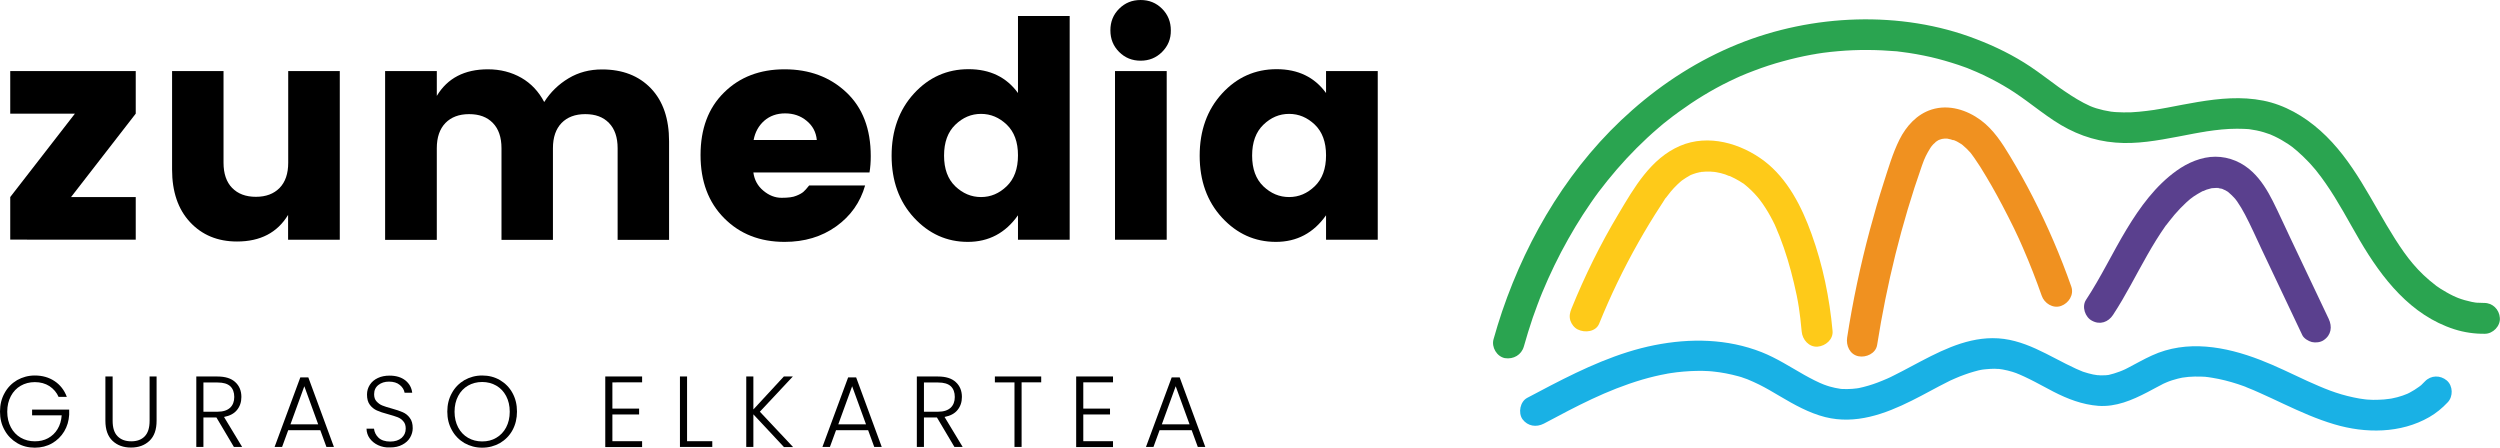<?xml version="1.0" encoding="UTF-8" standalone="no"?>
<!-- Generator: Adobe Illustrator 25.3.1, SVG Export Plug-In . SVG Version: 6.00 Build 0)  -->

<svg
   version="1.1"
   id="Capa_1"
   x="0px"
   y="0px"
   viewBox="0 0 200 35.815"
   xml:space="preserve"
   sodipodi:docname="logo.svg"
   width="200"
   height="35.815"
   inkscape:version="1.1 (1:1.1+202105261517+ce6663b3b7)"
   xmlns:inkscape="http://www.inkscape.org/namespaces/inkscape"
   xmlns:sodipodi="http://sodipodi.sourceforge.net/DTD/sodipodi-0.dtd"
   xmlns="http://www.w3.org/2000/svg"
   xmlns:svg="http://www.w3.org/2000/svg"><defs
   id="defs67" /><sodipodi:namedview
   id="namedview65"
   pagecolor="#ffffff"
   bordercolor="#666666"
   borderopacity="1.0"
   inkscape:pageshadow="2"
   inkscape:pageopacity="0.0"
   inkscape:pagecheckerboard="0"
   showgrid="false"
   inkscape:zoom="7.0049751"
   inkscape:cx="67.808949"
   inkscape:cy="18.486861"
   inkscape:window-width="1920"
   inkscape:window-height="1016"
   inkscape:window-x="3840"
   inkscape:window-y="491"
   inkscape:window-maximized="1"
   inkscape:current-layer="Capa_1" />
<style
   type="text/css"
   id="style2">
	.st0{fill:#2AA450;}
	.st1{fill:#19B1E5;}
	.st2{fill:#FECA19;}
	.st3{fill:#F09120;}
	.st4{fill:#5A408E;}
</style>
<g
   id="g62"
   transform="matrix(0.999,0,0,0.999,-0.06,-0.05)">
	<g
   id="g14">
		<path
   class="st0"
   d="m 122.09,27.8 c 0.22,-0.77 0.45,-1.54 0.71,-2.3 0.12,-0.34 0.24,-0.68 0.37,-1.02 0.04,-0.11 0.09,-0.23 0.13,-0.34 0.01,-0.03 0.09,-0.22 0.01,-0.04 0.08,-0.21 0.16,-0.41 0.25,-0.62 0.61,-1.47 1.3,-2.9 2.08,-4.28 0.37,-0.66 0.77,-1.32 1.18,-1.96 0.22,-0.34 0.44,-0.67 0.67,-1 0.1,-0.15 0.21,-0.29 0.31,-0.44 0.03,-0.04 0.18,-0.25 0.06,-0.08 0.07,-0.1 0.14,-0.19 0.21,-0.29 0.94,-1.24 1.95,-2.42 3.05,-3.52 0.56,-0.56 1.14,-1.1 1.75,-1.62 0.14,-0.12 0.27,-0.23 0.41,-0.35 0.17,-0.14 -0.22,0.18 0.08,-0.06 0.06,-0.05 0.12,-0.1 0.19,-0.15 0.31,-0.25 0.63,-0.49 0.95,-0.72 1.28,-0.93 2.63,-1.76 4.05,-2.45 0.16,-0.08 0.33,-0.16 0.49,-0.23 0.36,-0.17 -0.22,0.09 0.15,-0.07 0.07,-0.03 0.15,-0.06 0.22,-0.1 0.37,-0.16 0.74,-0.31 1.12,-0.45 0.76,-0.29 1.52,-0.54 2.3,-0.75 0.76,-0.21 1.53,-0.39 2.3,-0.53 0.1,-0.02 0.2,-0.04 0.3,-0.05 0.04,-0.01 0.24,-0.04 0.03,-0.01 0.2,-0.03 0.4,-0.06 0.6,-0.09 0.4,-0.05 0.8,-0.1 1.2,-0.13 1.56,-0.14 3.13,-0.12 4.69,0.01 0.39,0.03 -0.24,-0.03 0.15,0.02 0.08,0.01 0.16,0.02 0.24,0.03 0.2,0.02 0.4,0.05 0.59,0.08 0.39,0.06 0.79,0.13 1.18,0.21 0.76,0.15 1.51,0.35 2.25,0.58 0.36,0.11 0.72,0.23 1.07,0.36 0.07,0.03 0.15,0.06 0.22,0.08 -0.2,-0.08 0.04,0.02 0.09,0.04 0.2,0.08 0.4,0.17 0.6,0.25 0.73,0.32 1.44,0.68 2.13,1.08 0.31,0.18 0.62,0.37 0.92,0.57 0.17,0.11 0.34,0.23 0.51,0.35 0.07,0.05 0.14,0.1 0.21,0.15 0,0 0.32,0.23 0.17,0.12 0.75,0.55 1.49,1.12 2.26,1.63 1.51,1 3.13,1.62 4.94,1.76 1.68,0.14 3.37,-0.17 5.01,-0.48 0.42,-0.08 0.83,-0.16 1.25,-0.24 0.19,-0.04 0.37,-0.07 0.56,-0.1 0.1,-0.02 0.21,-0.04 0.31,-0.05 0.41,-0.07 -0.24,0.03 0.17,-0.03 0.8,-0.12 1.6,-0.21 2.41,-0.21 0.18,0 0.37,0 0.55,0.01 0.12,0.01 0.24,0.02 0.37,0.02 0.04,0 0.24,0.03 0.03,0 0.41,0.06 0.81,0.13 1.2,0.25 0.19,0.06 0.38,0.12 0.57,0.19 -0.19,-0.07 0,0 0.03,0.02 0.09,0.04 0.18,0.08 0.27,0.12 0.38,0.18 0.74,0.39 1.09,0.62 0.2,0.13 0.39,0.27 0.7,0.54 0.32,0.28 0.63,0.57 0.92,0.88 0.13,0.13 0.25,0.27 0.37,0.41 0.07,0.08 0.13,0.15 0.2,0.23 0.03,0.04 0.2,0.24 0.07,0.09 0.26,0.32 0.5,0.65 0.73,0.98 1.02,1.46 1.84,3.04 2.74,4.58 1.79,3.05 4.08,6 7.58,7.12 0.78,0.25 1.62,0.37 2.44,0.36 0.65,0 1.25,-0.62 1.2,-1.27 -0.05,-0.68 -0.58,-1.21 -1.27,-1.2 -0.2,0 -0.4,-0.01 -0.6,-0.02 0.23,0.02 -0.03,0 -0.08,-0.01 -0.1,-0.01 -0.2,-0.03 -0.29,-0.05 -0.39,-0.08 -0.77,-0.19 -1.14,-0.33 0.2,0.08 -0.04,-0.02 -0.09,-0.04 -0.09,-0.04 -0.18,-0.08 -0.27,-0.12 -0.18,-0.09 -0.36,-0.18 -0.53,-0.28 -0.16,-0.09 -0.31,-0.18 -0.47,-0.28 -0.09,-0.06 -0.17,-0.11 -0.25,-0.17 -0.32,-0.22 0.17,0.14 -0.14,-0.1 -1.45,-1.11 -2.31,-2.23 -3.26,-3.72 -1.89,-2.97 -3.31,-6.29 -5.99,-8.68 -1.29,-1.15 -2.85,-2.06 -4.56,-2.4 -1.75,-0.35 -3.51,-0.18 -5.26,0.11 -0.81,0.13 -1.62,0.3 -2.43,0.45 -0.21,0.04 -0.41,0.08 -0.62,0.11 -0.1,0.02 -0.21,0.04 -0.31,0.05 -0.24,0.04 0.29,-0.04 -0.11,0.02 -0.41,0.06 -0.82,0.11 -1.24,0.15 -0.41,0.04 -0.82,0.06 -1.23,0.05 -0.18,0 -0.37,-0.01 -0.55,-0.02 -0.1,-0.01 -0.2,-0.01 -0.3,-0.02 0.25,0.02 -0.14,-0.02 -0.15,-0.02 -0.4,-0.06 -0.8,-0.15 -1.19,-0.27 -0.37,-0.12 -0.58,-0.21 -1,-0.43 -0.36,-0.19 -0.71,-0.4 -1.05,-0.62 -0.16,-0.11 -0.32,-0.21 -0.48,-0.32 -0.11,-0.07 -0.21,-0.15 -0.32,-0.22 -0.03,-0.02 -0.31,-0.22 -0.17,-0.12 -0.75,-0.54 -1.48,-1.11 -2.24,-1.62 -1.35,-0.9 -2.81,-1.62 -4.33,-2.2 -3.04,-1.18 -6.35,-1.67 -9.6,-1.58 -3.25,0.09 -6.51,0.76 -9.52,1.98 -3.1,1.26 -5.92,3.06 -8.43,5.27 -4.88,4.28 -8.35,10.02 -10.43,16.13 -0.25,0.74 -0.48,1.49 -0.69,2.24 -0.17,0.62 0.26,1.37 0.91,1.5 0.69,0.11 1.33,-0.26 1.52,-0.93 z"
   id="path4" />
		<path
   class="st1"
   d="m 123.7,33.97 c 2.63,-1.4 5,-2.67 7.87,-3.52 0.65,-0.19 1.31,-0.35 1.98,-0.47 -0.2,0.04 0.01,0 0.04,-0.01 0.08,-0.01 0.17,-0.03 0.25,-0.04 0.17,-0.02 0.33,-0.05 0.5,-0.07 0.35,-0.04 0.71,-0.07 1.06,-0.09 0.33,-0.02 0.67,-0.02 1,-0.02 0.17,0 0.33,0.01 0.5,0.02 0.08,0 0.17,0.01 0.25,0.02 0.07,0.01 0.28,0.03 0.1,0.01 0.68,0.07 1.35,0.2 2.01,0.38 0.16,0.04 0.32,0.09 0.47,0.15 0.08,0.03 0.16,0.05 0.23,0.08 0.2,0.07 -0.15,-0.06 0.05,0.02 0.32,0.13 0.62,0.27 0.93,0.42 0.56,0.28 1.1,0.6 1.64,0.92 1.15,0.68 2.34,1.35 3.64,1.68 2.43,0.61 4.78,-0.24 6.94,-1.32 0.99,-0.49 1.94,-1.04 2.93,-1.53 0.06,-0.03 0.12,-0.06 0.18,-0.09 0.16,-0.08 -0.19,0.08 -0.02,0.01 0.12,-0.05 0.24,-0.11 0.36,-0.16 0.26,-0.11 0.51,-0.22 0.78,-0.31 0.24,-0.09 0.49,-0.17 0.74,-0.24 0.12,-0.03 0.25,-0.07 0.37,-0.1 0.06,-0.01 0.12,-0.03 0.19,-0.04 0.04,-0.01 0.31,-0.05 0.12,-0.02 -0.18,0.02 0.03,0 0.07,-0.01 0.06,-0.01 0.13,-0.02 0.19,-0.02 0.13,-0.01 0.25,-0.02 0.38,-0.03 0.11,-0.01 0.22,-0.01 0.33,-0.01 0.09,0 0.57,0.04 0.25,0 0.54,0.06 1.07,0.19 1.58,0.38 -0.25,-0.09 0.11,0.05 0.18,0.08 0.13,0.05 0.26,0.11 0.38,0.17 0.29,0.13 0.57,0.28 0.85,0.42 0.5,0.26 0.99,0.53 1.49,0.79 1.13,0.58 2.3,1.03 3.58,1.13 1.41,0.1 2.7,-0.45 3.93,-1.09 0.26,-0.14 0.52,-0.28 0.79,-0.42 0.14,-0.07 0.28,-0.15 0.42,-0.22 0.18,-0.09 -0.15,0.07 0.03,-0.02 0.09,-0.04 0.18,-0.08 0.27,-0.12 0.3,-0.13 0.62,-0.23 0.94,-0.31 0.04,-0.01 0.51,-0.11 0.29,-0.07 0.19,-0.03 0.37,-0.05 0.56,-0.07 0.34,-0.03 0.67,-0.03 1.01,-0.02 0.08,0 0.17,0.01 0.25,0.01 0.03,0 0.29,0.02 0.15,0.01 -0.14,-0.01 0.12,0.02 0.15,0.02 0.11,0.01 0.21,0.03 0.32,0.05 0.7,0.11 1.39,0.29 2.07,0.51 0.16,0.05 0.33,0.11 0.49,0.17 0.02,0.01 0.27,0.1 0.15,0.06 -0.1,-0.04 0.09,0.04 0.09,0.04 0.36,0.14 0.71,0.29 1.06,0.45 0.63,0.28 1.24,0.57 1.86,0.86 1.33,0.62 2.68,1.23 4.08,1.64 2.48,0.74 5.31,0.74 7.6,-0.58 0.54,-0.31 1.04,-0.72 1.47,-1.18 0.45,-0.47 0.43,-1.32 -0.07,-1.75 -0.52,-0.44 -1.27,-0.43 -1.75,0.07 -0.1,0.1 -0.2,0.2 -0.3,0.3 -0.17,0.16 -0.03,0.03 0,0 -0.05,0.04 -0.11,0.09 -0.17,0.13 -0.24,0.18 -0.49,0.33 -0.75,0.47 -0.03,0.02 -0.23,0.11 -0.09,0.05 0.14,-0.06 -0.06,0.02 -0.09,0.04 -0.13,0.05 -0.26,0.1 -0.39,0.15 -0.28,0.1 -0.57,0.17 -0.87,0.23 -0.05,0.01 -0.24,0.03 0.01,0 -0.07,0.01 -0.14,0.02 -0.21,0.03 -0.14,0.02 -0.28,0.03 -0.43,0.05 -0.29,0.02 -0.58,0.03 -0.86,0.03 -0.14,0 -0.29,-0.01 -0.43,-0.02 -0.07,0 -0.14,-0.01 -0.22,-0.02 0.25,0.02 0.06,0.01 0.01,0 -0.3,-0.04 -0.6,-0.08 -0.9,-0.15 -1.43,-0.3 -2.41,-0.73 -3.73,-1.32 -1.26,-0.58 -2.5,-1.2 -3.8,-1.7 -2.76,-1.06 -5.85,-1.63 -8.65,-0.34 -0.66,0.3 -1.28,0.66 -1.92,0.99 -0.07,0.04 -0.42,0.21 -0.24,0.12 -0.14,0.06 -0.28,0.13 -0.43,0.18 -0.29,0.11 -0.59,0.2 -0.89,0.27 0.22,-0.05 0.03,0 -0.02,0 -0.07,0.01 -0.14,0.02 -0.2,0.02 -0.13,0.01 -0.27,0.01 -0.4,0.01 -0.1,0 -0.44,-0.05 -0.16,0 -0.15,-0.02 -0.29,-0.04 -0.44,-0.07 -0.26,-0.05 -0.51,-0.13 -0.77,-0.21 -0.04,-0.01 -0.24,-0.09 -0.09,-0.03 0.15,0.06 -0.05,-0.02 -0.09,-0.04 -0.14,-0.06 -0.28,-0.12 -0.42,-0.18 -2.19,-1 -4.17,-2.46 -6.69,-2.45 -2.33,0.01 -4.45,1.17 -6.45,2.23 -0.48,0.26 -0.96,0.51 -1.44,0.75 -0.12,0.06 -0.24,0.12 -0.36,0.18 0.25,-0.12 -0.09,0.04 -0.16,0.07 -0.26,0.11 -0.51,0.22 -0.78,0.32 -0.5,0.19 -1.01,0.34 -1.53,0.45 -0.23,0.05 0.01,0 0.05,-0.01 -0.06,0.01 -0.13,0.02 -0.19,0.03 -0.13,0.02 -0.25,0.03 -0.38,0.04 -0.27,0.02 -0.54,0.02 -0.81,0.01 -0.04,0 -0.25,-0.03 -0.08,0 0.16,0.02 0,0 -0.03,-0.01 -0.15,-0.02 -0.3,-0.05 -0.45,-0.08 -0.15,-0.03 -0.3,-0.07 -0.44,-0.11 -0.07,-0.02 -0.15,-0.04 -0.22,-0.07 -0.02,-0.01 -0.36,-0.13 -0.13,-0.04 -0.57,-0.22 -1.12,-0.51 -1.66,-0.81 -1.13,-0.64 -2.22,-1.35 -3.43,-1.83 -2.75,-1.08 -5.7,-1.13 -8.58,-0.56 -2.92,0.58 -5.66,1.86 -8.29,3.22 -0.63,0.33 -1.27,0.66 -1.9,1 -0.57,0.3 -0.74,1.19 -0.38,1.71 0.42,0.56 1.1,0.67 1.72,0.35 z"
   id="path6" />
		<path
   class="st2"
   d="m 128.12,25.97 c 0.9,-2.22 1.94,-4.38 3.12,-6.47 0.58,-1.03 1.19,-2.04 1.84,-3.03 0.06,-0.09 0.12,-0.18 0.18,-0.28 0.07,-0.1 0.15,-0.27 0.24,-0.34 -0.02,0.02 -0.17,0.23 -0.04,0.05 0.03,-0.04 0.07,-0.09 0.1,-0.13 0.09,-0.12 0.19,-0.24 0.28,-0.36 0.17,-0.2 0.34,-0.39 0.53,-0.57 0.08,-0.08 0.16,-0.15 0.24,-0.22 0.02,-0.02 0.23,-0.17 0.06,-0.06 -0.17,0.11 0.07,-0.05 0.1,-0.07 0.2,-0.14 0.4,-0.27 0.62,-0.39 0.08,-0.04 0.26,-0.09 -0.04,0.01 0.05,-0.02 0.09,-0.04 0.14,-0.06 0.13,-0.05 0.26,-0.1 0.4,-0.14 0.11,-0.03 0.22,-0.06 0.33,-0.08 0.04,-0.01 0.11,-0.01 0.15,-0.03 -0.28,0.1 -0.18,0.03 -0.06,0.02 0.24,-0.03 0.48,-0.04 0.72,-0.03 0.1,0 0.52,0.07 0.13,0 0.11,0.02 0.23,0.03 0.34,0.05 0.24,0.04 0.48,0.1 0.72,0.18 0.08,0.02 0.29,0.14 0.37,0.13 -0.02,0 -0.28,-0.12 -0.08,-0.03 0.05,0.02 0.1,0.04 0.14,0.06 0.24,0.11 0.47,0.23 0.69,0.36 0.11,0.07 0.22,0.14 0.33,0.21 0.06,0.04 0.17,0.14 -0.06,-0.05 0.04,0.03 0.08,0.06 0.12,0.09 0.21,0.17 0.42,0.35 0.61,0.54 0.18,0.17 0.34,0.36 0.51,0.55 0.19,0.21 -0.13,-0.16 -0.02,-0.02 0.04,0.05 0.09,0.11 0.13,0.16 0.08,0.11 0.17,0.22 0.25,0.34 0.3,0.43 0.57,0.89 0.81,1.36 0.06,0.11 0.11,0.22 0.17,0.34 0.04,0.08 0.18,0.45 0.06,0.13 0.09,0.26 0.22,0.52 0.32,0.78 0.48,1.22 0.85,2.48 1.15,3.75 0.16,0.66 0.3,1.33 0.4,2 -0.04,-0.29 -0.01,-0.07 0,0.01 0.01,0.1 0.03,0.19 0.04,0.29 0.03,0.18 0.05,0.35 0.07,0.53 0.04,0.35 0.08,0.71 0.11,1.06 0.06,0.64 0.58,1.25 1.27,1.2 0.64,-0.05 1.27,-0.58 1.2,-1.27 -0.24,-2.63 -0.78,-5.26 -1.68,-7.75 -0.78,-2.17 -1.91,-4.41 -3.78,-5.84 -1.87,-1.42 -4.49,-2.19 -6.75,-1.22 -2.35,1.01 -3.68,3.35 -4.93,5.45 -1.45,2.42 -2.7,4.96 -3.76,7.57 -0.13,0.32 -0.2,0.61 -0.1,0.96 0.09,0.29 0.32,0.59 0.59,0.72 0.59,0.3 1.46,0.18 1.72,-0.46 z"
   id="path8" />
		<path
   class="st3"
   d="m 150.38,27.68 c 0.77,-4.88 1.95,-9.71 3.59,-14.37 0.04,-0.12 0.08,-0.23 0.13,-0.35 0.07,-0.2 -0.02,0.07 -0.04,0.09 0.03,-0.05 0.05,-0.12 0.07,-0.17 0.09,-0.22 0.19,-0.43 0.31,-0.64 0.06,-0.11 0.12,-0.21 0.19,-0.32 0.03,-0.04 0.05,-0.08 0.08,-0.12 0.13,-0.21 -0.15,0.18 -0.04,0.05 0.07,-0.08 0.13,-0.17 0.21,-0.25 0.08,-0.08 0.19,-0.15 0.25,-0.24 -0.13,0.19 -0.17,0.13 -0.05,0.05 0.05,-0.03 0.1,-0.07 0.15,-0.1 0.04,-0.02 0.08,-0.05 0.12,-0.07 0.21,-0.13 -0.22,0.08 -0.06,0.03 0.11,-0.04 0.22,-0.08 0.34,-0.11 0.21,-0.06 -0.07,0.02 -0.1,0.01 0.04,0.02 0.18,-0.02 0.24,-0.02 0.07,0 0.13,0 0.2,0 0.11,0 0.25,0.06 -0.05,-0.01 0.12,0.03 0.24,0.04 0.35,0.07 0.11,0.03 0.23,0.09 0.35,0.1 -0.21,-0.03 -0.17,-0.08 -0.07,-0.03 0.07,0.04 0.15,0.07 0.22,0.1 0.12,0.06 0.23,0.14 0.35,0.21 0.19,0.12 -0.04,-0.04 -0.06,-0.05 0.06,0.02 0.12,0.1 0.17,0.13 0.21,0.17 0.41,0.37 0.59,0.57 0.01,0.01 0.21,0.22 0.07,0.08 -0.14,-0.15 0.05,0.06 0.06,0.08 0.08,0.1 0.16,0.21 0.23,0.32 0.16,0.23 0.31,0.46 0.46,0.69 0.63,1.01 1.22,2.04 1.77,3.09 0.32,0.61 0.64,1.23 0.94,1.85 0.14,0.28 0.27,0.57 0.4,0.85 0,0.01 0.13,0.29 0.05,0.11 -0.08,-0.17 0.05,0.12 0.07,0.16 0.07,0.16 0.14,0.32 0.21,0.48 0.54,1.24 1.03,2.5 1.48,3.78 0.21,0.61 0.9,1.05 1.55,0.82 0.61,-0.22 1.05,-0.89 0.82,-1.55 -0.86,-2.45 -1.89,-4.84 -3.07,-7.15 -0.57,-1.12 -1.19,-2.22 -1.84,-3.3 -0.63,-1.05 -1.33,-2.13 -2.33,-2.87 -1.12,-0.83 -2.57,-1.29 -3.94,-0.86 -1.18,0.37 -2.04,1.33 -2.58,2.41 -0.55,1.1 -0.89,2.3 -1.27,3.47 -0.4,1.24 -0.76,2.5 -1.1,3.76 -0.76,2.84 -1.37,5.71 -1.82,8.62 -0.1,0.64 0.21,1.36 0.91,1.5 0.6,0.12 1.38,-0.22 1.49,-0.9 z"
   id="path10" />
		<path
   class="st4"
   d="m 169.27,25.27 c 1.02,-1.55 1.84,-3.21 2.76,-4.82 0.45,-0.79 0.92,-1.56 1.44,-2.3 0.03,-0.04 0.06,-0.1 0.1,-0.13 -0.19,0.2 -0.09,0.12 -0.04,0.06 0.07,-0.09 0.13,-0.17 0.2,-0.26 0.15,-0.19 0.31,-0.38 0.46,-0.57 0.29,-0.34 0.61,-0.67 0.93,-0.97 0.08,-0.08 0.16,-0.15 0.25,-0.22 0.03,-0.03 0.18,-0.15 0.04,-0.04 -0.14,0.11 0.01,-0.01 0.04,-0.03 0.19,-0.15 0.39,-0.29 0.6,-0.41 0.1,-0.06 0.2,-0.12 0.3,-0.17 0.05,-0.03 0.1,-0.05 0.15,-0.08 0.19,-0.1 -0.03,0.02 -0.06,0.03 0.1,-0.01 0.22,-0.09 0.31,-0.12 0.13,-0.04 0.26,-0.08 0.39,-0.11 0.05,-0.01 0.11,-0.02 0.16,-0.03 -0.03,0.01 -0.3,0.03 -0.09,0.02 0.11,-0.01 0.21,-0.02 0.32,-0.02 0.05,0 0.11,0 0.16,0 0.19,0 -0.08,0.03 -0.09,-0.01 0,0.01 0.33,0.07 0.36,0.07 0.04,0.01 0.37,0.11 0.15,0.05 -0.21,-0.06 0.09,0.05 0.14,0.07 0.08,0.04 0.16,0.09 0.24,0.14 0.04,0.03 0.18,0.12 0.01,0.01 -0.17,-0.12 0,0 0.04,0.04 0.14,0.12 0.28,0.25 0.41,0.39 0.03,0.04 0.06,0.07 0.1,0.11 0.14,0.15 -0.05,-0.06 -0.06,-0.08 0.07,0.1 0.15,0.19 0.22,0.29 0.23,0.33 0.44,0.69 0.63,1.05 0.48,0.91 0.89,1.85 1.33,2.78 1.09,2.29 2.18,4.59 3.26,6.88 0.12,0.26 0.49,0.48 0.76,0.55 0.3,0.07 0.69,0.03 0.95,-0.15 0.61,-0.41 0.7,-1.08 0.4,-1.71 -1.02,-2.14 -2.03,-4.28 -3.05,-6.43 -0.48,-1 -0.93,-2.02 -1.43,-3.01 -0.42,-0.83 -0.92,-1.65 -1.6,-2.3 -0.81,-0.78 -1.87,-1.24 -2.99,-1.24 -1.11,0 -2.22,0.48 -3.11,1.12 -1.68,1.2 -2.93,2.92 -3.99,4.67 -1.13,1.87 -2.06,3.85 -3.26,5.67 -0.36,0.54 -0.08,1.4 0.49,1.68 0.63,0.34 1.29,0.11 1.67,-0.47 z"
   id="path12" />
	</g>
	<g
   id="g60">
		<g
   id="g58">
			<path
   d="m 10.93,5.74 v 3.41 l -5.18,6.68 h 5.18 v 3.41 H 0.88 V 15.83 L 6.06,9.15 H 0.88 V 5.74 Z"
   id="path16" />
			<path
   d="m 23.13,5.74 h 4.14 v 13.51 h -4.14 v -1.99 c -0.86,1.42 -2.22,2.13 -4.09,2.13 -1.55,0 -2.8,-0.52 -3.76,-1.55 -0.96,-1.03 -1.44,-2.44 -1.44,-4.21 V 5.74 h 4.12 v 7.34 c 0,0.87 0.23,1.55 0.69,2.02 0.46,0.47 1.09,0.71 1.9,0.71 0.81,0 1.44,-0.24 1.9,-0.71 0.46,-0.47 0.69,-1.15 0.69,-2.02 V 5.74 Z"
   id="path18" />
			<path
   d="m 35.04,5.74 v 1.99 c 0.85,-1.42 2.22,-2.13 4.09,-2.13 1,0 1.89,0.23 2.68,0.68 0.78,0.45 1.39,1.1 1.83,1.94 0.5,-0.79 1.15,-1.42 1.95,-1.9 0.8,-0.48 1.69,-0.71 2.68,-0.71 1.65,0 2.95,0.51 3.92,1.52 0.97,1.02 1.45,2.43 1.45,4.24 v 7.89 h -4.12 v -7.34 c 0,-0.87 -0.23,-1.55 -0.69,-2.02 -0.46,-0.48 -1.09,-0.71 -1.9,-0.71 -0.81,0 -1.44,0.24 -1.9,0.71 -0.46,0.48 -0.69,1.15 -0.69,2.02 v 7.34 h -4.12 v -7.34 c 0,-0.87 -0.23,-1.55 -0.69,-2.02 -0.46,-0.48 -1.09,-0.71 -1.9,-0.71 -0.81,0 -1.44,0.24 -1.9,0.71 -0.46,0.48 -0.69,1.15 -0.69,2.02 v 7.34 H 30.9 V 5.74 Z"
   id="path20" />
			<path
   d="m 62.89,19.42 c -1.97,0 -3.58,-0.63 -4.84,-1.9 -1.26,-1.27 -1.89,-2.95 -1.89,-5.05 0,-2.1 0.62,-3.77 1.88,-5.01 1.25,-1.24 2.87,-1.86 4.85,-1.86 1.98,0 3.63,0.61 4.94,1.84 1.31,1.23 1.96,2.93 1.96,5.11 0,0.47 -0.03,0.9 -0.1,1.31 h -9.3 c 0.08,0.6 0.35,1.09 0.8,1.46 0.45,0.38 0.94,0.57 1.46,0.57 0.52,0 0.92,-0.05 1.17,-0.16 0.26,-0.1 0.45,-0.21 0.57,-0.31 0.12,-0.1 0.28,-0.28 0.47,-0.52 h 4.48 c -0.39,1.36 -1.16,2.45 -2.32,3.28 -1.16,0.83 -2.54,1.24 -4.13,1.24 z m 1.76,-9.7 c -0.48,-0.4 -1.06,-0.59 -1.72,-0.59 -0.66,0 -1.22,0.2 -1.67,0.59 -0.45,0.4 -0.73,0.91 -0.85,1.54 h 5.06 C 65.41,10.63 65.14,10.12 64.65,9.72 Z"
   id="path22" />
			<path
   d="m 73.25,17.48 c -1.19,-1.29 -1.79,-2.95 -1.79,-4.96 0,-2.01 0.6,-3.68 1.79,-4.98 1.19,-1.3 2.65,-1.95 4.37,-1.95 1.72,0 3.04,0.64 3.96,1.91 V 1.33 h 4.14 v 17.92 h -4.14 v -1.96 c -1,1.42 -2.34,2.13 -4.02,2.13 -1.68,0 -3.12,-0.65 -4.31,-1.94 z m 7.43,-2.52 c 0.6,-0.58 0.9,-1.4 0.9,-2.47 0,-1.07 -0.3,-1.88 -0.9,-2.46 -0.6,-0.57 -1.28,-0.86 -2.06,-0.86 -0.78,0 -1.46,0.29 -2.06,0.87 -0.6,0.58 -0.9,1.4 -0.9,2.47 0,1.07 0.3,1.88 0.9,2.46 0.6,0.57 1.28,0.86 2.06,0.86 0.78,0 1.46,-0.29 2.06,-0.87 z"
   id="path24" />
			<path
   d="m 93.12,4.21 c -0.47,0.47 -1.04,0.7 -1.72,0.7 -0.68,0 -1.25,-0.23 -1.72,-0.7 -0.47,-0.47 -0.7,-1.04 -0.7,-1.73 0,-0.69 0.23,-1.26 0.7,-1.73 0.47,-0.47 1.04,-0.7 1.72,-0.7 0.68,0 1.25,0.23 1.72,0.7 0.47,0.47 0.7,1.05 0.7,1.73 0.01,0.69 -0.23,1.26 -0.7,1.73 z M 89.35,19.25 V 5.74 h 4.14 v 13.51 z"
   id="path26" />
			<path
   d="m 97.92,17.48 c -1.19,-1.29 -1.79,-2.95 -1.79,-4.96 0,-2.01 0.6,-3.68 1.79,-4.98 1.19,-1.3 2.65,-1.95 4.37,-1.95 1.72,0 3.04,0.64 3.96,1.91 V 5.74 h 4.14 v 13.51 h -4.14 v -1.96 c -1,1.42 -2.34,2.13 -4.02,2.13 -1.68,0 -3.12,-0.65 -4.31,-1.94 z m 7.43,-2.52 c 0.6,-0.58 0.9,-1.4 0.9,-2.47 0,-1.07 -0.3,-1.88 -0.9,-2.46 -0.6,-0.57 -1.28,-0.86 -2.06,-0.86 -0.78,0 -1.46,0.29 -2.06,0.87 -0.6,0.58 -0.9,1.4 -0.9,2.47 0,1.07 0.3,1.88 0.9,2.46 0.6,0.57 1.28,0.86 2.06,0.86 0.78,0 1.46,-0.29 2.06,-0.87 z"
   id="path28" />
			<path
   d="M 4.76,31.85 C 4.6,31.48 4.35,31.19 4.02,30.97 3.69,30.76 3.3,30.65 2.85,30.65 c -0.42,0 -0.8,0.1 -1.13,0.29 -0.33,0.19 -0.6,0.47 -0.79,0.83 -0.19,0.36 -0.29,0.77 -0.29,1.25 0,0.47 0.1,0.89 0.29,1.25 0.19,0.36 0.46,0.64 0.79,0.83 0.33,0.19 0.71,0.29 1.13,0.29 0.39,0 0.75,-0.08 1.06,-0.25 C 4.22,34.97 4.48,34.73 4.67,34.41 4.86,34.1 4.97,33.73 5,33.31 H 2.63 V 32.85 H 5.6 v 0.41 C 5.57,33.76 5.44,34.2 5.2,34.6 4.96,35 4.63,35.32 4.23,35.55 3.83,35.78 3.36,35.9 2.85,35.9 2.33,35.9 1.85,35.78 1.43,35.53 1.01,35.28 0.67,34.94 0.43,34.5 0.18,34.06 0.06,33.57 0.06,33.01 c 0,-0.55 0.12,-1.05 0.37,-1.49 0.24,-0.44 0.58,-0.78 1,-1.03 0.43,-0.24 0.9,-0.37 1.42,-0.37 0.6,0 1.13,0.15 1.58,0.45 0.45,0.3 0.78,0.72 0.98,1.26 H 4.76 Z"
   id="path30" />
			<path
   d="m 9.08,30.2 v 3.55 c 0,0.56 0.13,0.97 0.4,1.24 0.27,0.27 0.63,0.4 1.09,0.4 0.46,0 0.82,-0.13 1.08,-0.4 0.26,-0.27 0.39,-0.68 0.39,-1.25 V 30.2 h 0.56 v 3.54 c 0,0.72 -0.19,1.25 -0.57,1.61 -0.38,0.36 -0.87,0.54 -1.48,0.54 -0.61,0 -1.1,-0.18 -1.48,-0.54 C 8.69,34.99 8.5,34.45 8.5,33.74 V 30.2 Z"
   id="path32" />
			<path
   d="m 18.79,35.84 -1.4,-2.36 h -1.04 v 2.36 H 15.78 V 30.2 h 1.69 c 0.63,0 1.11,0.15 1.43,0.45 0.33,0.3 0.49,0.7 0.49,1.19 0,0.41 -0.12,0.76 -0.35,1.04 -0.23,0.29 -0.58,0.47 -1.04,0.56 l 1.45,2.4 z m -2.44,-2.82 h 1.14 c 0.44,0 0.77,-0.11 1,-0.32 0.22,-0.21 0.33,-0.5 0.33,-0.86 0,-0.37 -0.11,-0.66 -0.32,-0.86 -0.22,-0.2 -0.55,-0.3 -1.02,-0.3 h -1.13 z"
   id="path34" />
			<path
   d="m 25.71,34.5 h -2.57 l -0.49,1.34 h -0.6 l 2.06,-5.57 h 0.64 l 2.05,5.57 h -0.6 z m -0.17,-0.47 -1.11,-3.05 -1.11,3.05 z"
   id="path36" />
			<path
   d="m 30.34,35.7 c -0.28,-0.13 -0.5,-0.31 -0.67,-0.54 -0.17,-0.23 -0.25,-0.49 -0.26,-0.78 h 0.6 c 0.03,0.27 0.15,0.52 0.36,0.72 0.21,0.2 0.53,0.31 0.94,0.31 0.38,0 0.68,-0.1 0.91,-0.29 0.22,-0.2 0.33,-0.44 0.33,-0.75 0,-0.24 -0.06,-0.44 -0.19,-0.58 -0.12,-0.15 -0.28,-0.26 -0.46,-0.33 -0.18,-0.07 -0.44,-0.15 -0.76,-0.24 -0.38,-0.1 -0.68,-0.2 -0.9,-0.3 -0.22,-0.1 -0.41,-0.25 -0.56,-0.45 -0.16,-0.21 -0.23,-0.48 -0.23,-0.83 0,-0.29 0.08,-0.55 0.23,-0.78 0.15,-0.23 0.36,-0.41 0.64,-0.54 0.27,-0.13 0.59,-0.19 0.94,-0.19 0.52,0 0.94,0.13 1.26,0.38 0.32,0.26 0.5,0.58 0.55,0.99 h -0.61 c -0.04,-0.23 -0.16,-0.44 -0.38,-0.62 -0.21,-0.18 -0.51,-0.27 -0.87,-0.27 -0.34,0 -0.62,0.09 -0.85,0.27 -0.23,0.18 -0.34,0.43 -0.34,0.74 0,0.24 0.06,0.43 0.19,0.57 0.13,0.14 0.28,0.26 0.46,0.33 0.18,0.07 0.44,0.16 0.75,0.24 0.37,0.1 0.66,0.2 0.89,0.3 0.23,0.1 0.42,0.25 0.57,0.46 0.16,0.21 0.23,0.48 0.23,0.82 0,0.26 -0.07,0.51 -0.21,0.75 -0.14,0.24 -0.35,0.43 -0.62,0.57 -0.27,0.15 -0.6,0.22 -0.98,0.22 -0.35,0.02 -0.68,-0.05 -0.96,-0.18 z"
   id="path38" />
			<path
   d="m 37.25,35.53 c -0.42,-0.25 -0.76,-0.59 -1,-1.03 -0.25,-0.44 -0.37,-0.93 -0.37,-1.49 0,-0.55 0.12,-1.05 0.37,-1.49 0.24,-0.44 0.58,-0.78 1,-1.03 0.43,-0.24 0.9,-0.37 1.42,-0.37 0.53,0 1,0.12 1.43,0.37 0.42,0.25 0.76,0.59 1,1.03 0.24,0.44 0.36,0.93 0.36,1.49 0,0.55 -0.12,1.05 -0.36,1.49 -0.24,0.44 -0.58,0.78 -1,1.03 -0.43,0.24 -0.9,0.37 -1.43,0.37 -0.52,0 -0.99,-0.13 -1.42,-0.37 z m 2.55,-0.42 c 0.33,-0.19 0.6,-0.47 0.79,-0.83 0.19,-0.36 0.29,-0.78 0.29,-1.26 0,-0.48 -0.1,-0.9 -0.29,-1.26 -0.19,-0.36 -0.46,-0.64 -0.79,-0.83 -0.33,-0.19 -0.71,-0.29 -1.13,-0.29 -0.42,0 -0.8,0.1 -1.13,0.29 -0.33,0.19 -0.6,0.47 -0.79,0.83 -0.19,0.36 -0.29,0.78 -0.29,1.26 0,0.48 0.1,0.9 0.29,1.26 0.19,0.36 0.46,0.64 0.79,0.83 0.33,0.19 0.71,0.29 1.13,0.29 0.42,0 0.8,-0.09 1.13,-0.29 z"
   id="path40" />
			<path
   d="m 49.1,30.66 v 2.11 h 2.14 v 0.47 H 49.1 v 2.14 h 2.38 v 0.47 H 48.53 V 30.2 h 2.95 v 0.47 H 49.1 Z"
   id="path42" />
			<path
   d="m 55.07,35.38 h 2.03 v 0.46 H 54.51 V 30.2 h 0.57 v 5.18 z"
   id="path44" />
			<path
   d="m 62.83,35.84 -2.44,-2.61 v 2.61 H 59.82 V 30.2 h 0.57 v 2.64 l 2.44,-2.64 h 0.72 l -2.64,2.82 2.66,2.83 h -0.74 z"
   id="path46" />
			<path
   d="m 69.58,34.5 h -2.57 l -0.49,1.34 h -0.6 l 2.06,-5.57 h 0.64 l 2.05,5.57 h -0.6 z m -0.17,-0.47 -1.11,-3.05 -1.11,3.05 z"
   id="path48" />
			<path
   d="m 76.49,35.84 -1.4,-2.36 h -1.04 v 2.36 H 73.48 V 30.2 h 1.69 c 0.63,0 1.11,0.15 1.43,0.45 0.33,0.3 0.49,0.7 0.49,1.19 0,0.41 -0.12,0.76 -0.35,1.04 -0.23,0.29 -0.58,0.47 -1.04,0.56 l 1.45,2.4 z m -2.44,-2.82 h 1.14 c 0.44,0 0.77,-0.11 1,-0.32 0.22,-0.21 0.33,-0.5 0.33,-0.86 0,-0.37 -0.11,-0.66 -0.32,-0.86 -0.22,-0.2 -0.55,-0.3 -1.02,-0.3 h -1.13 z"
   id="path50" />
			<path
   d="m 83.44,30.2 v 0.47 h -1.57 v 5.17 H 81.3 V 30.67 H 79.73 V 30.2 Z"
   id="path52" />
			<path
   d="m 86.81,30.66 v 2.11 h 2.14 v 0.47 h -2.14 v 2.14 h 2.38 v 0.47 H 86.24 V 30.2 h 2.95 v 0.47 h -2.38 z"
   id="path54" />
			<path
   d="m 95.49,34.5 h -2.57 l -0.49,1.34 h -0.6 l 2.06,-5.57 h 0.64 l 2.05,5.57 h -0.6 z m -0.17,-0.47 -1.11,-3.05 -1.11,3.05 z"
   id="path56" />
		</g>
	</g>
</g>
</svg>
